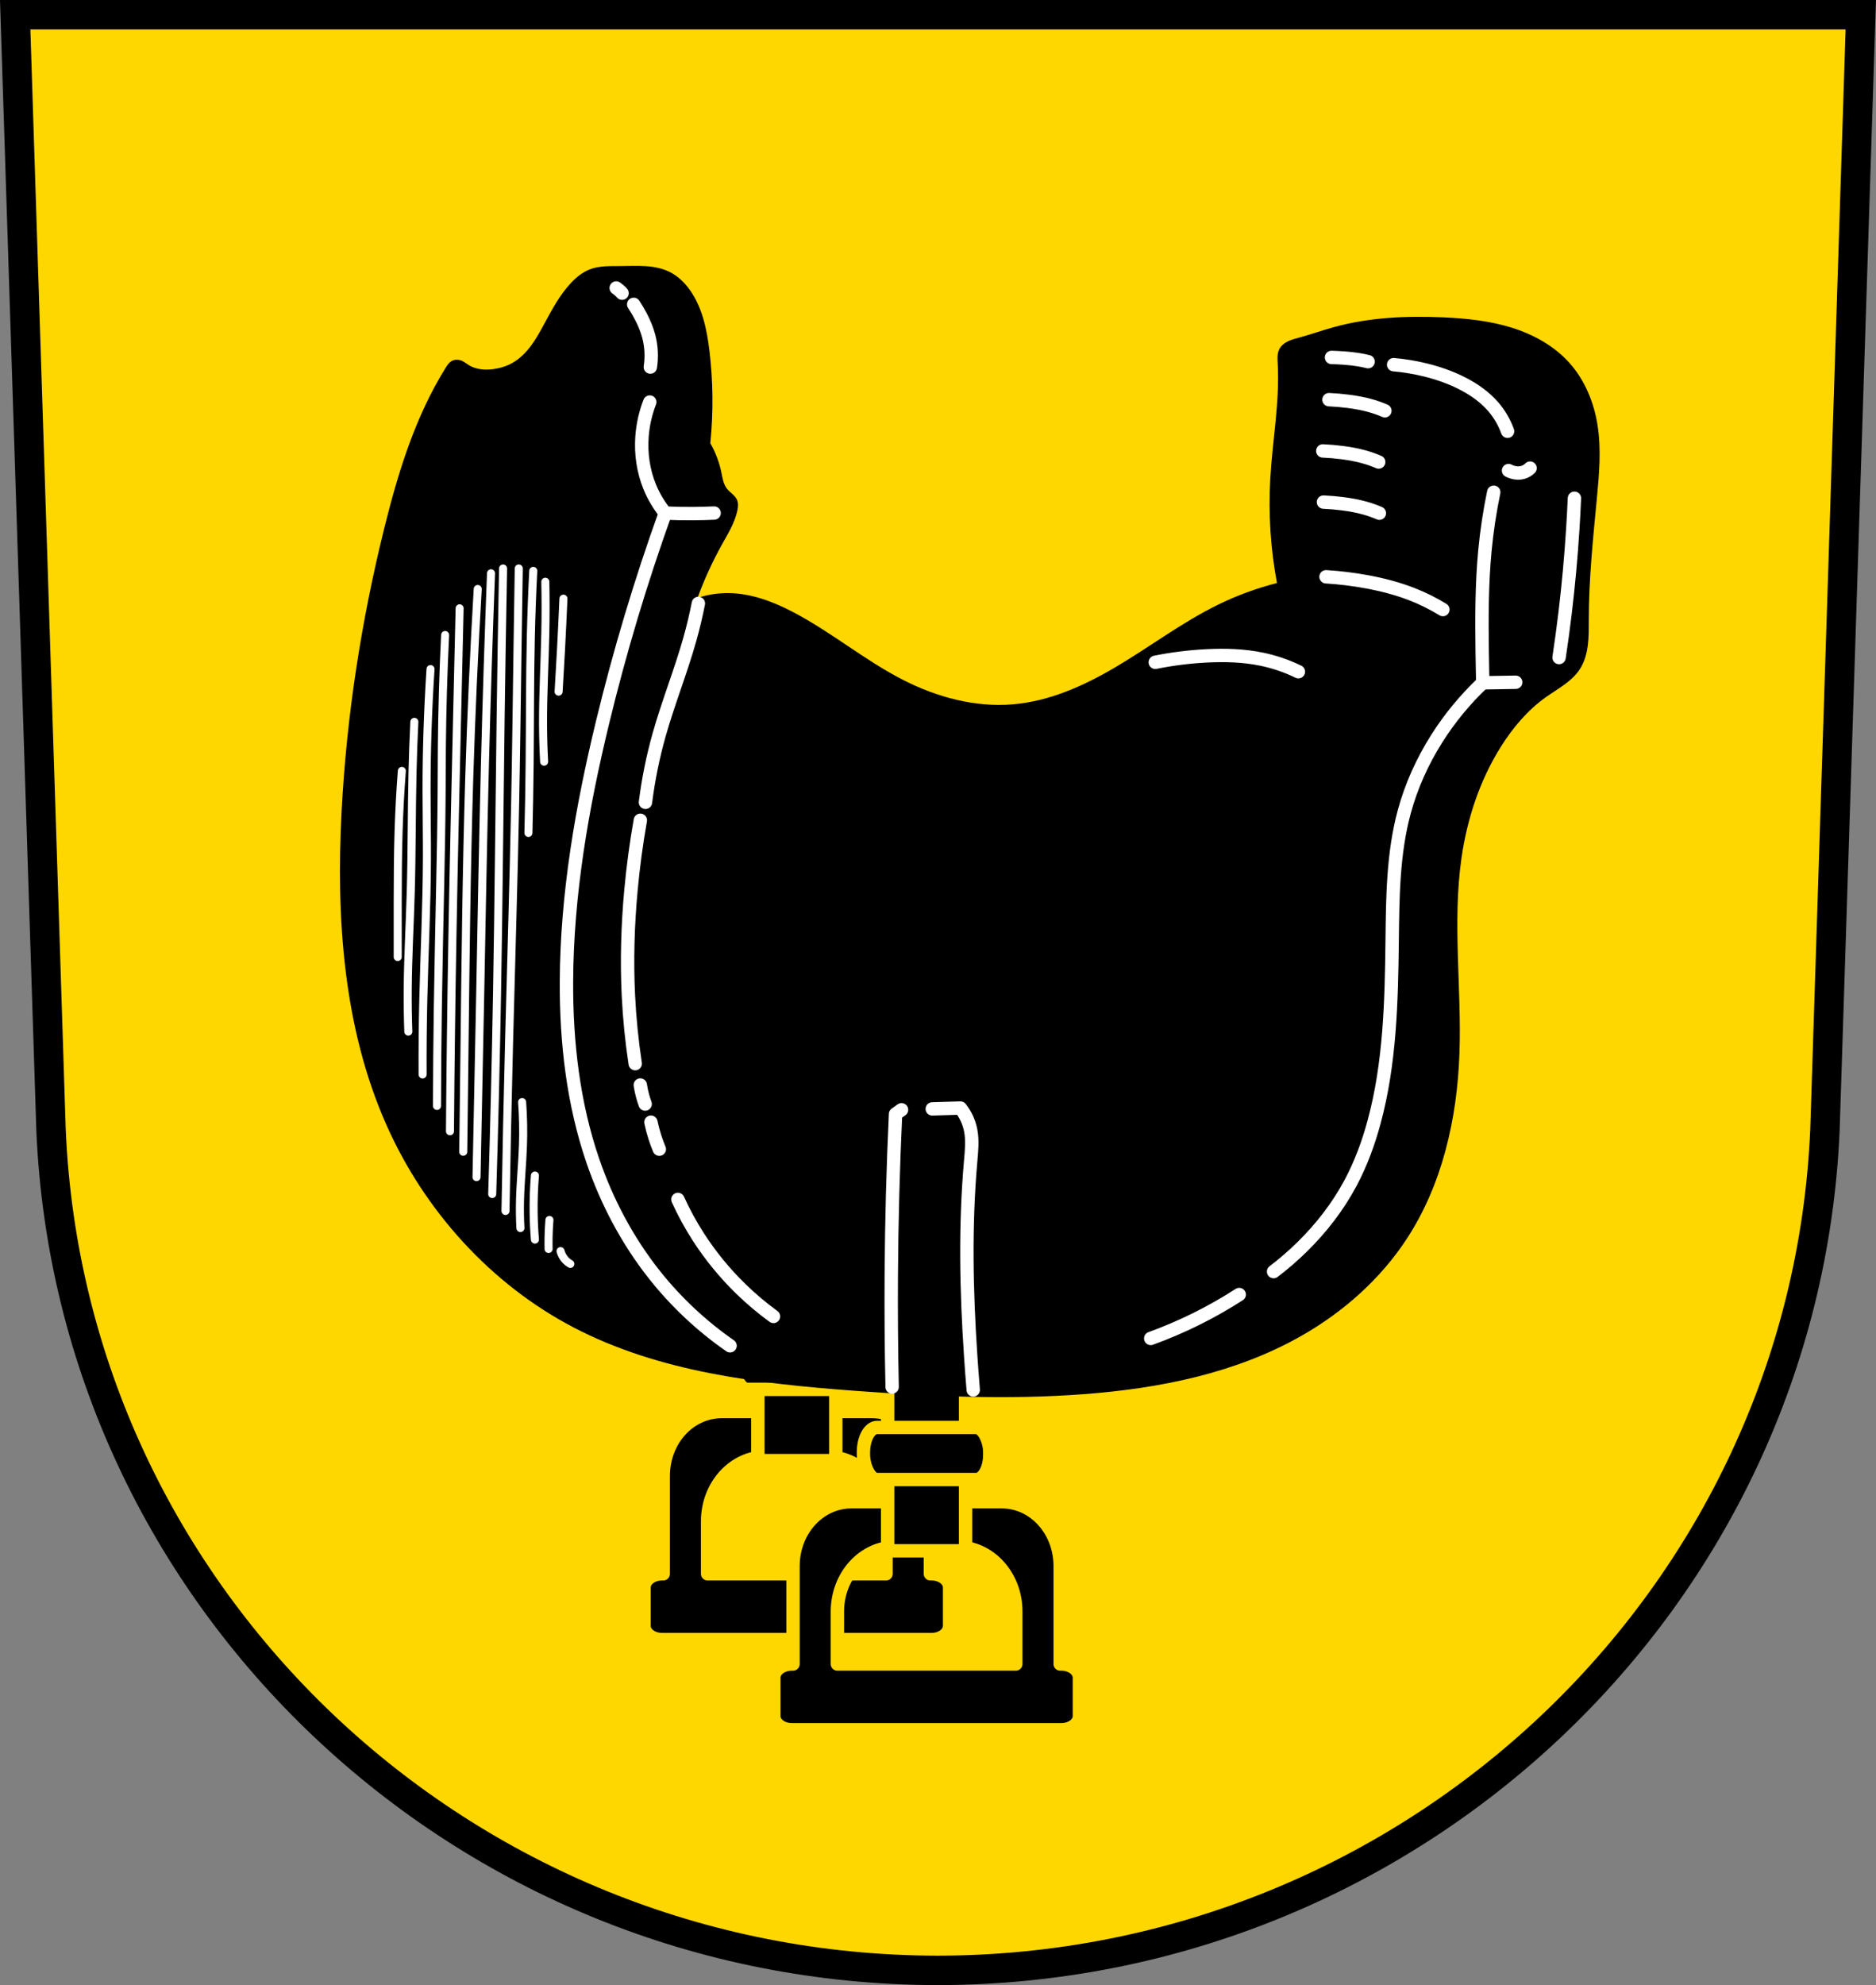 <?xml version="1.0" encoding="UTF-8" standalone="no"?>
<!-- Created with Inkscape (http://www.inkscape.org/) -->

<svg
   xmlns:dc="http://purl.org/dc/elements/1.1/"
   xmlns:cc="http://creativecommons.org/ns#"
   xmlns:rdf="http://www.w3.org/1999/02/22-rdf-syntax-ns#"
   xmlns:svg="http://www.w3.org/2000/svg"
   xmlns="http://www.w3.org/2000/svg"
   xmlns:sodipodi="http://sodipodi.sourceforge.net/DTD/sodipodi-0.dtd"
   xmlns:inkscape="http://www.inkscape.org/namespaces/inkscape"
   width="197.932mm"
   height="209.344mm"
   viewBox="0 0 701.334 741.769"
   id="svg6523"
   version="1.1"
   inkscape:version="0.91 r13725"
   sodipodi:docname="DEU Satteldorf COA.svg">
  <rect x="0" y="0" width="701.334" height="741.769" fill="#808080" stroke="none"/>
  <defs
     id="defs6525">
    <inkscape:path-effect
       effect="spiro"
       id="path-effect8261"
       is_visible="true" />
    <inkscape:path-effect
       effect="spiro"
       id="path-effect8257"
       is_visible="true" />
    <inkscape:path-effect
       effect="spiro"
       id="path-effect8253"
       is_visible="true" />
    <inkscape:path-effect
       effect="spiro"
       id="path-effect8178"
       is_visible="true" />
    <inkscape:path-effect
       effect="spiro"
       id="path-effect8174"
       is_visible="true" />
    <inkscape:path-effect
       effect="spiro"
       id="path-effect8170"
       is_visible="true" />
    <inkscape:path-effect
       effect="spiro"
       id="path-effect8166"
       is_visible="true" />
    <inkscape:path-effect
       effect="spiro"
       id="path-effect8063"
       is_visible="true" />
    <inkscape:path-effect
       effect="spiro"
       id="path-effect8051"
       is_visible="true" />
    <inkscape:path-effect
       effect="spiro"
       id="path-effect8047"
       is_visible="true" />
    <inkscape:path-effect
       effect="spiro"
       id="path-effect8043"
       is_visible="true" />
    <inkscape:path-effect
       effect="spiro"
       id="path-effect8039"
       is_visible="true" />
    <inkscape:path-effect
       effect="spiro"
       id="path-effect7982"
       is_visible="true" />
    <inkscape:path-effect
       effect="spiro"
       id="path-effect7978"
       is_visible="true" />
    <inkscape:path-effect
       effect="spiro"
       id="path-effect7974"
       is_visible="true" />
    <inkscape:path-effect
       effect="spiro"
       id="path-effect7970"
       is_visible="true" />
    <inkscape:path-effect
       effect="spiro"
       id="path-effect7567"
       is_visible="true" />
    <inkscape:path-effect
       effect="spiro"
       id="path-effect7563"
       is_visible="true" />
    <inkscape:path-effect
       effect="spiro"
       id="path-effect7559"
       is_visible="true" />
    <inkscape:path-effect
       effect="spiro"
       id="path-effect7555"
       is_visible="true" />
    <inkscape:path-effect
       effect="spiro"
       id="path-effect7551"
       is_visible="true" />
    <inkscape:path-effect
       effect="spiro"
       id="path-effect7547"
       is_visible="true" />
    <inkscape:path-effect
       effect="spiro"
       id="path-effect7543"
       is_visible="true" />
    <inkscape:path-effect
       effect="spiro"
       id="path-effect7539"
       is_visible="true" />
    <inkscape:path-effect
       effect="spiro"
       id="path-effect7535"
       is_visible="true" />
    <inkscape:path-effect
       effect="spiro"
       id="path-effect7531"
       is_visible="true" />
    <inkscape:path-effect
       effect="spiro"
       id="path-effect7527"
       is_visible="true" />
    <inkscape:path-effect
       effect="spiro"
       id="path-effect7523"
       is_visible="true" />
    <inkscape:path-effect
       effect="spiro"
       id="path-effect7519"
       is_visible="true" />
    <inkscape:path-effect
       effect="spiro"
       id="path-effect7515"
       is_visible="true" />
    <inkscape:path-effect
       effect="spiro"
       id="path-effect7511"
       is_visible="true" />
    <inkscape:path-effect
       effect="spiro"
       id="path-effect7499"
       is_visible="true" />
    <inkscape:path-effect
       effect="spiro"
       id="path-effect7487"
       is_visible="true" />
    <inkscape:path-effect
       effect="spiro"
       id="path-effect7449"
       is_visible="true" />
    <inkscape:path-effect
       effect="spiro"
       id="path-effect7399"
       is_visible="true" />
    <inkscape:path-effect
       effect="spiro"
       id="path-effect7399-4"
       is_visible="true" />
    <inkscape:path-effect
       effect="spiro"
       id="path-effect7449-4"
       is_visible="true" />
    <inkscape:path-effect
       effect="spiro"
       id="path-effect7449-9"
       is_visible="true" />
    <inkscape:path-effect
       effect="spiro"
       id="path-effect7449-1"
       is_visible="true" />
    <inkscape:path-effect
       effect="spiro"
       id="path-effect7449-2"
       is_visible="true" />
    <inkscape:path-effect
       effect="spiro"
       id="path-effect7449-19"
       is_visible="true" />
    <inkscape:path-effect
       effect="spiro"
       id="path-effect7449-7"
       is_visible="true" />
    <inkscape:path-effect
       effect="spiro"
       id="path-effect7449-4-2"
       is_visible="true" />
    <inkscape:path-effect
       effect="spiro"
       id="path-effect7449-9-4"
       is_visible="true" />
    <inkscape:path-effect
       effect="spiro"
       id="path-effect7449-1-3"
       is_visible="true" />
    <inkscape:path-effect
       effect="spiro"
       id="path-effect7487-8"
       is_visible="true" />
    <inkscape:path-effect
       effect="spiro"
       id="path-effect7449-2-3"
       is_visible="true" />
    <inkscape:path-effect
       effect="spiro"
       id="path-effect7499-4"
       is_visible="true" />
    <inkscape:path-effect
       effect="spiro"
       id="path-effect7449-19-3"
       is_visible="true" />
    <inkscape:path-effect
       effect="spiro"
       id="path-effect7511-4"
       is_visible="true" />
    <inkscape:path-effect
       effect="spiro"
       id="path-effect7515-8"
       is_visible="true" />
    <inkscape:path-effect
       effect="spiro"
       id="path-effect7519-5"
       is_visible="true" />
    <inkscape:path-effect
       effect="spiro"
       id="path-effect7523-5"
       is_visible="true" />
    <inkscape:path-effect
       effect="spiro"
       id="path-effect7527-9"
       is_visible="true" />
    <inkscape:path-effect
       effect="spiro"
       id="path-effect7531-2"
       is_visible="true" />
    <inkscape:path-effect
       effect="spiro"
       id="path-effect7535-1"
       is_visible="true" />
    <inkscape:path-effect
       effect="spiro"
       id="path-effect7539-8"
       is_visible="true" />
    <inkscape:path-effect
       effect="spiro"
       id="path-effect7543-0"
       is_visible="true" />
    <inkscape:path-effect
       effect="spiro"
       id="path-effect7547-4"
       is_visible="true" />
    <inkscape:path-effect
       effect="spiro"
       id="path-effect7551-2"
       is_visible="true" />
    <inkscape:path-effect
       effect="spiro"
       id="path-effect7555-3"
       is_visible="true" />
    <inkscape:path-effect
       effect="spiro"
       id="path-effect7559-4"
       is_visible="true" />
    <inkscape:path-effect
       effect="spiro"
       id="path-effect7563-9"
       is_visible="true" />
    <inkscape:path-effect
       effect="spiro"
       id="path-effect7567-4"
       is_visible="true" />
    <inkscape:path-effect
       effect="spiro"
       id="path-effect7399-4-5"
       is_visible="true" />
    <inkscape:path-effect
       effect="spiro"
       id="path-effect7531-2-7"
       is_visible="true" />
    <inkscape:path-effect
       effect="spiro"
       id="path-effect7982-2"
       is_visible="true" />
    <inkscape:path-effect
       effect="spiro"
       id="path-effect7978-3"
       is_visible="true" />
    <inkscape:path-effect
       effect="spiro"
       id="path-effect7974-6"
       is_visible="true" />
    <inkscape:path-effect
       effect="spiro"
       id="path-effect7970-8"
       is_visible="true" />
    <inkscape:path-effect
       effect="spiro"
       id="path-effect8039-0"
       is_visible="true" />
    <inkscape:path-effect
       effect="spiro"
       id="path-effect8043-0"
       is_visible="true" />
    <inkscape:path-effect
       effect="spiro"
       id="path-effect8047-5"
       is_visible="true" />
    <inkscape:path-effect
       effect="spiro"
       id="path-effect8051-7"
       is_visible="true" />
    <inkscape:path-effect
       effect="spiro"
       id="path-effect8063-6"
       is_visible="true" />
    <inkscape:path-effect
       effect="spiro"
       id="path-effect8166-5"
       is_visible="true" />
    <inkscape:path-effect
       effect="spiro"
       id="path-effect8170-5"
       is_visible="true" />
    <inkscape:path-effect
       effect="spiro"
       id="path-effect8174-4"
       is_visible="true" />
    <inkscape:path-effect
       effect="spiro"
       id="path-effect8178-4"
       is_visible="true" />
  </defs>
  <sodipodi:namedview
     id="base"
     pagecolor="#ffffff"
     bordercolor="#666666"
     borderopacity="1.0"
     inkscape:pageopacity="0.0"
     inkscape:pageshadow="2"
     inkscape:zoom="0.72664172"
     inkscape:cx="350.66705"
     inkscape:cy="370.88431"
     inkscape:document-units="px"
     inkscape:current-layer="layer1"
     showgrid="false"
     inkscape:window-width="1366"
     inkscape:window-height="745"
     inkscape:window-x="-8"
     inkscape:window-y="-8"
     inkscape:window-maximized="1"
     fit-margin-top="0"
     fit-margin-left="0"
     fit-margin-right="0"
     fit-margin-bottom="0"
     inkscape:snap-midpoints="true"
     inkscape:snap-smooth-nodes="true"
     inkscape:object-nodes="true"
     inkscape:object-paths="true"
     inkscape:snap-nodes="false" />
  <g
     inkscape:label="Ebene 1"
     inkscape:groupmode="layer"
     id="layer1"
     transform="translate(-13.161,-96.335)">
    <path
       style="fill:#ffd700;fill-rule:evenodd;stroke:#000000;stroke-width:11;stroke-opacity:1;fill-opacity:1"
       inkscape:connector-curvature="0"
       d="m 18.84,101.835 13.398,416.624 c 7.415,175.25 153.92,314.046 331.589,314.144 177.51,-0.215 324.069,-139.061 331.589,-314.144 l 13.398,-416.624 -344.979,0 z"
       id="path10563-0" />
    <g
       transform="translate(-48.521,-33.702)"
       id="g8413-1">
      <path
         inkscape:connector-curvature="0"
         id="rect8291-8-4"
         d="m 331.444,657.491 c -12.086,0 -21.814,10.726 -21.814,24.049 l 0,36.58 -0.479,0 c -3.713,0 -6.701,2.277 -6.701,5.105 l 0,14.359 c 0,2.829 2.989,5.105 6.701,5.105 l 100.836,0 c 3.713,0 6.701,-2.277 6.701,-5.105 l 0,-14.359 c 0,-2.829 -2.989,-5.105 -6.701,-5.105 l -0.479,0 0,-36.58 c 0,-13.323 -9.729,-24.049 -21.814,-24.049 l -56.25,0 z m 16.594,16.988 23.062,0 c 12.086,0 21.814,10.726 21.814,24.049 l 0,19.592 -66.693,0 0,-19.592 c 0,-13.323 9.731,-24.049 21.816,-24.049 z"
         style="opacity:1;fill:#000000;fill-opacity:1;fill-rule:nonzero;stroke:#ffd700;stroke-width:5;stroke-linecap:round;stroke-linejoin:round;stroke-miterlimit:4;stroke-dasharray:none;stroke-dashoffset:0;stroke-opacity:1" />
      <rect
         y="612.178"
         x="345.004"
         height="63.644"
         width="29.131"
         id="rect8354-1-8"
         style="opacity:1;fill:#000000;fill-opacity:1;fill-rule:nonzero;stroke:#ffd700;stroke-width:5;stroke-linecap:round;stroke-linejoin:round;stroke-miterlimit:4;stroke-dasharray:none;stroke-dashoffset:0;stroke-opacity:1" />
      <rect
         rx="5.106"
         ry="9.254"
         y="629.728"
         x="335.956"
         height="19.465"
         width="47.227"
         id="rect8356-5-2"
         style="opacity:1;fill:#000000;fill-opacity:1;fill-rule:nonzero;stroke:#ffd700;stroke-width:5;stroke-linecap:round;stroke-linejoin:round;stroke-miterlimit:4;stroke-dasharray:none;stroke-dashoffset:0;stroke-opacity:1" />
    </g>
    <g
       id="g8413">
      <path
         inkscape:connector-curvature="0"
         id="rect8291-8"
         d="m 331.444,657.491 c -12.086,0 -21.814,10.726 -21.814,24.049 l 0,36.58 -0.479,0 c -3.713,0 -6.701,2.277 -6.701,5.105 l 0,14.359 c 0,2.829 2.989,5.105 6.701,5.105 l 100.836,0 c 3.713,0 6.701,-2.277 6.701,-5.105 l 0,-14.359 c 0,-2.829 -2.989,-5.105 -6.701,-5.105 l -0.479,0 0,-36.58 c 0,-13.323 -9.729,-24.049 -21.814,-24.049 l -56.25,0 z m 16.594,16.988 23.062,0 c 12.086,0 21.814,10.726 21.814,24.049 l 0,19.592 -66.693,0 0,-19.592 c 0,-13.323 9.731,-24.049 21.816,-24.049 z"
         style="opacity:1;fill:#000000;fill-opacity:1;fill-rule:nonzero;stroke:#ffd700;stroke-width:5;stroke-linecap:round;stroke-linejoin:round;stroke-miterlimit:4;stroke-dasharray:none;stroke-dashoffset:0;stroke-opacity:1" />
      <rect
         y="612.178"
         x="345.004"
         height="63.644"
         width="29.131"
         id="rect8354-1"
         style="opacity:1;fill:#000000;fill-opacity:1;fill-rule:nonzero;stroke:#ffd700;stroke-width:5;stroke-linecap:round;stroke-linejoin:round;stroke-miterlimit:4;stroke-dasharray:none;stroke-dashoffset:0;stroke-opacity:1" />
      <rect
         rx="5.106"
         ry="9.254"
         y="629.728"
         x="335.956"
         height="19.465"
         width="47.227"
         id="rect8356-5"
         style="opacity:1;fill:#000000;fill-opacity:1;fill-rule:nonzero;stroke:#ffd700;stroke-width:5;stroke-linecap:round;stroke-linejoin:round;stroke-miterlimit:4;stroke-dasharray:none;stroke-dashoffset:0;stroke-opacity:1" />
    </g>
    <path
       style="fill:#000000;fill-rule:evenodd;stroke:none;stroke-width:1px;stroke-linecap:butt;stroke-linejoin:miter;stroke-opacity:1"
       d="m 278.715,261.96 c 1.156,-11.453 1.049,-23.034 -0.319,-34.463 -0.96,-8.018 -2.654,-16.239 -7.339,-22.816 -1.896,-2.661 -4.288,-5.021 -7.18,-6.542 -2.832,-1.489 -6.042,-2.126 -9.233,-2.353 -3.191,-0.227 -6.395,-0.062 -9.594,-0.041 -3.872,0.026 -7.869,-0.139 -11.473,1.276 -2.649,1.041 -4.916,2.882 -6.875,4.946 -4.298,4.53 -7.24,10.144 -10.211,15.636 -1.495,2.764 -3.018,5.526 -4.906,8.039 -1.887,2.512 -4.162,4.781 -6.901,6.321 -2.163,1.216 -4.578,1.954 -7.036,2.293 -3.153,0.435 -6.529,0.175 -9.238,-1.496 -0.855,-0.527 -1.634,-1.189 -2.553,-1.596 -0.633,-0.28 -1.326,-0.433 -2.018,-0.415 -0.692,0.018 -1.383,0.209 -1.971,0.575 -0.904,0.563 -1.51,1.49 -2.074,2.393 -11.389,18.242 -17.804,39.118 -22.976,59.992 -8.601,34.717 -14.101,70.224 -15.955,105.943 -2.062,39.709 0.622,80.637 16.742,116.986 14.21,32.042 38.97,59.557 70.055,75.754 31.947,16.646 68.743,20.93 104.666,23.614 28.67,2.142 57.49,3.442 86.158,1.276 28.119,-2.125 56.523,-7.788 81.053,-21.699 15.733,-8.922 29.675,-21.237 39.569,-36.378 13.237,-20.257 18.774,-44.773 19.656,-68.955 0.89,-24.399 -2.688,-48.992 0.753,-73.163 2.094,-14.707 6.838,-29.132 14.738,-41.712 4.45,-7.086 9.944,-13.616 16.755,-18.477 2.249,-1.605 4.629,-3.021 6.863,-4.646 2.234,-1.625 4.343,-3.488 5.859,-5.798 1.754,-2.672 2.639,-5.836 3.039,-9.007 0.4,-3.171 0.339,-6.38 0.346,-9.576 0.032,-15.072 1.579,-30.093 3.011,-45.097 0.874,-9.161 1.703,-18.438 0.278,-27.53 -1.342,-8.561 -4.775,-16.913 -10.567,-23.359 -5.72,-6.364 -13.505,-10.629 -21.68,-13.158 -8.175,-2.528 -16.768,-3.412 -25.316,-3.805 -13.721,-0.631 -27.629,-0.009 -40.878,3.615 -4.402,1.204 -8.71,2.734 -13.112,3.941 -1.439,0.395 -2.9,0.759 -4.24,1.416 -1.34,0.657 -2.572,1.644 -3.226,2.985 -0.393,0.805 -0.563,1.704 -0.615,2.598 -0.052,0.894 0.01,1.791 0.058,2.685 0.777,14.39 -1.964,28.715 -2.781,43.103 -0.739,13.015 0.103,26.119 2.503,38.931 -7.574,1.925 -14.948,4.632 -21.968,8.064 -13.46,6.581 -25.474,15.74 -38.375,23.359 -11.816,6.978 -24.701,12.749 -38.375,13.904 -14.189,1.199 -28.48,-2.689 -41.156,-9.177 -14.434,-7.387 -26.995,-18.041 -41.397,-25.491 -7.304,-3.778 -15.236,-6.746 -23.458,-6.896 -4.029,-0.074 -8.069,0.537 -11.896,1.798 2.532,-6.899 5.603,-13.6 9.177,-20.022 2.232,-4.011 4.695,-7.999 5.691,-12.48 0.155,-0.697 0.273,-1.405 0.277,-2.119 0.004,-0.714 -0.111,-1.436 -0.406,-2.086 -0.382,-0.842 -1.044,-1.523 -1.731,-2.143 -0.686,-0.62 -1.414,-1.205 -1.986,-1.932 -0.683,-0.869 -1.115,-1.911 -1.417,-2.975 -0.302,-1.063 -0.48,-2.157 -0.707,-3.239 -0.793,-3.786 -2.184,-7.446 -4.106,-10.803 l -10e-6,0 z"
       id="path7397-0"
       inkscape:path-effect="#path-effect7399-4"
       inkscape:original-d="m 278.71541,261.96037 c -2.12734,-11.28958 1.51392,-23.12222 -0.31911,-34.4633 -1.27472,-7.88678 -3.01779,-16.09661 -7.3394,-22.81597 -1.75138,-2.7231 -4.24054,-5.18407 -7.17986,-6.54165 -5.74323,-2.65262 -12.50114,-2.3438 -18.82717,-2.39328 -3.84786,-0.0301 -7.8817,-0.10506 -11.47314,1.27642 -2.63499,1.01357 -4.92458,2.9053 -6.87537,4.94612 -4.30139,4.4999 -6.52715,10.61837 -10.21135,15.63612 -3.66749,4.99499 -6.68845,10.86654 -11.80686,14.35971 -2.03748,1.39052 -4.57657,2.10279 -7.03596,2.29327 -3.11023,0.24088 -6.3183,-0.39791 -9.23838,-1.49551 -0.93931,-0.35307 -1.58291,-1.33821 -2.55283,-1.59552 -1.28618,-0.3412 -2.78966,-0.41726 -3.98881,0.15955 -0.95134,0.4576 -1.53149,1.48778 -2.07418,2.39328 -11.00802,18.3675 -17.51992,39.28471 -22.97553,59.99166 -9.09858,34.534 -15.82426,70.23048 -15.95523,105.94272 -0.14446,39.3922 -0.18797,81.41655 16.74175,116.98551 14.78136,31.05529 40.26176,58.56935 70.0547,75.75365 30.98147,17.86983 69.15084,19.3906 104.66629,23.61374 28.52163,3.39151 57.65402,4.81135 86.15823,1.27642 27.75635,-3.44218 56.54101,-8.22889 81.05257,-21.69911 15.70186,-8.62889 30.16543,-21.12735 39.56897,-36.37792 12.54418,-20.34406 16.22609,-45.30178 19.65558,-68.95503 3.49959,-24.13673 -3.49271,-49.14671 0.75279,-73.16347 2.56698,-14.52136 7.18067,-29.04971 14.73834,-41.71228 4.26102,-7.13915 10.73306,-12.74419 16.75479,-18.47677 3.97379,-3.78298 9.93978,-5.7149 12.72188,-10.44374 3.19281,-5.42695 2.6096,-12.33517 3.3847,-18.58377 1.85462,-14.95121 2.43301,-30.04227 3.01119,-45.09697 0.35219,-9.17041 2.16751,-18.54954 0.27809,-27.5301 -1.75947,-8.36288 -4.29191,-17.55755 -10.56711,-23.35887 -12.2292,-11.30571 -30.47991,-14.81897 -46.99583,-16.963 -13.56536,-1.761 -27.44523,1.03046 -40.87803,3.61507 -4.48153,0.86229 -8.93052,2.11198 -13.11177,3.94086 -2.64692,1.15776 -5.90363,1.97163 -7.46629,4.40159 -0.95787,1.48951 -0.40643,3.51898 -0.55616,5.28356 -1.21731,14.34588 -2.77917,28.70525 -2.78082,43.10268 -10e-4,13.00394 2.50274,38.93146 2.50274,38.93146 0,0 -14.94206,4.67627 -21.96847,8.06437 -13.48888,6.50428 -24.87275,16.88301 -38.37529,23.35888 -12.26757,5.88357 -24.79774,13.03242 -38.37529,13.90409 -14.02672,0.90051 -28.13287,-3.88947 -41.15612,-9.1767 -15.01499,-6.09585 -26.59317,-18.89855 -41.39706,-25.4905 -7.44535,-3.3153 -15.32639,-6.34259 -23.45769,-6.89615 -4.00104,-0.27238 -11.89583,1.79765 -11.89583,1.79765 0,0 6.12425,-13.34498 9.1767,-20.0219 1.90095,-4.15814 4.78891,-7.99771 5.69079,-12.47994 0.27662,-1.37476 0.3975,-2.9053 -0.12915,-4.20497 -0.69049,-1.70398 -2.78001,-2.49349 -3.71628,-4.0758 -1.11457,-1.88363 -1.3806,-4.15445 -2.12344,-6.21322 -1.30748,-3.62368 -3.39292,-7.01722 -4.10628,-10.80294 z"
       inkscape:connector-curvature="0"
       sodipodi:nodetypes="aaaaaaaaaaaaaaaaaaaaaaaaaaaaaaaaaaaaacaaaaaacaaaaaa" />
    <path
       style="fill:none;fill-rule:evenodd;stroke:#ffffff;stroke-width:5;stroke-linecap:round;stroke-linejoin:miter;stroke-miterlimit:4;stroke-dasharray:none;stroke-opacity:1"
       d="m 507.673,264.832 c 2.454,0.108 4.904,0.321 7.339,0.638 2.743,0.358 5.473,0.849 8.137,1.596 1.848,0.518 3.661,1.158 5.425,1.915"
       id="path7447-9"
       inkscape:path-effect="#path-effect7449-7"
       inkscape:original-d="m 507.67294,264.83231 c 0,0 4.9078,0.2951 7.33941,0.63821 2.73693,0.38619 5.47068,0.8677 8.13718,1.59552 1.84991,0.50493 5.42477,1.91463 5.42477,1.91463"
       inkscape:connector-curvature="0"
       sodipodi:nodetypes="caac" />
    <path
       style="fill:none;fill-rule:evenodd;stroke:#ffffff;stroke-width:5;stroke-linecap:round;stroke-linejoin:miter;stroke-miterlimit:4;stroke-dasharray:none;stroke-opacity:1"
       d="m 509.988,245.68 c 2.454,0.108 4.904,0.321 7.339,0.638 2.743,0.358 5.473,0.849 8.137,1.596 1.848,0.518 3.661,1.158 5.425,1.915"
       id="path7447-8-3"
       inkscape:path-effect="#path-effect7449-4-2"
       inkscape:original-d="m 509.98786,245.67981 c 0,0 4.9078,0.2951 7.33941,0.63821 2.73693,0.38619 5.47068,0.86771 8.13718,1.59553 1.84991,0.50493 5.42477,1.91463 5.42477,1.91463"
       inkscape:connector-curvature="0"
       sodipodi:nodetypes="caac" />
    <path
       style="fill:none;fill-rule:evenodd;stroke:#ffffff;stroke-width:5;stroke-linecap:round;stroke-linejoin:miter;stroke-miterlimit:4;stroke-dasharray:none;stroke-opacity:1"
       d="m 507.93,283.954 c 2.454,0.108 4.904,0.321 7.339,0.638 2.743,0.358 5.473,0.849 8.137,1.596 1.848,0.518 3.661,1.158 5.425,1.915"
       id="path7447-0-1"
       inkscape:path-effect="#path-effect7449-9-4"
       inkscape:original-d="m 507.93038,283.95415 c 0,0 4.9078,0.2951 7.33941,0.63821 2.73693,0.38619 5.47068,0.8677 8.13718,1.59552 1.84991,0.50493 5.42477,1.91463 5.42477,1.91463"
       inkscape:connector-curvature="0"
       sodipodi:nodetypes="caac" />
    <path
       style="fill:none;fill-rule:evenodd;stroke:#ffffff;stroke-width:5;stroke-linecap:round;stroke-linejoin:miter;stroke-miterlimit:4;stroke-dasharray:none;stroke-opacity:1"
       d="m 510.94,229.896 c 1.602,0.041 3.204,0.122 4.802,0.243 1.782,0.135 3.561,0.319 5.324,0.607 1.192,0.195 2.377,0.439 3.55,0.729"
       id="path7447-5-0"
       inkscape:path-effect="#path-effect7449-1-3"
       inkscape:original-d="m 510.94016,229.89607 c 0,0 3.2113,0.11235 4.80236,0.24298 1.79084,0.14703 3.5796,0.33035 5.32436,0.60745 1.21044,0.19224 3.54956,0.72894 3.54956,0.72894"
       inkscape:connector-curvature="0"
       sodipodi:nodetypes="caac" />
    <path
       style="fill:none;fill-rule:evenodd;stroke:#ffffff;stroke-width:5;stroke-linecap:round;stroke-linejoin:miter;stroke-miterlimit:4;stroke-dasharray:none;stroke-opacity:1"
       d="m 534.159,232.603 c 3.923,0.346 7.82,0.987 11.647,1.915 5.083,1.232 10.056,2.979 14.679,5.425 4.047,2.142 7.843,4.843 10.85,8.297 2.361,2.712 4.212,5.868 5.425,9.254"
       id="path7485-5"
       inkscape:path-effect="#path-effect7487-8"
       inkscape:original-d="m 534.15862,232.60275 c 0,0 7.84346,0.90897 11.64732,1.91462 5.04311,1.33327 10.10959,2.90826 14.67881,5.42478 3.98793,2.19637 7.83359,4.88621 10.84956,8.29672 2.36866,2.67852 5.42477,9.25403 5.42477,9.25403"
       inkscape:connector-curvature="0"
       sodipodi:nodetypes="caaac" />
    <path
       style="fill:none;fill-rule:evenodd;stroke:#ffffff;stroke-width:5;stroke-linecap:round;stroke-linejoin:miter;stroke-miterlimit:4;stroke-dasharray:none;stroke-opacity:1"
       d="m 508.886,311.86 c 5.146,0.316 10.273,0.946 15.342,1.885 5.794,1.073 11.526,2.554 17.009,4.712 3.935,1.548 7.735,3.443 11.34,5.654"
       id="path7447-4-1"
       inkscape:path-effect="#path-effect7449-2-3"
       inkscape:original-d="m 508.88566,311.85984 c 0,0 10.25901,0.87142 15.34191,1.88462 5.72112,1.1404 11.4356,2.56229 17.0095,4.71152 3.86696,1.49104 11.33965,5.65384 11.33965,5.65384"
       inkscape:connector-curvature="0"
       sodipodi:nodetypes="caac" />
    <path
       style="fill:none;fill-rule:evenodd;stroke:#ffffff;stroke-width:5;stroke-linecap:round;stroke-linejoin:miter;stroke-miterlimit:4;stroke-dasharray:none;stroke-opacity:1"
       d="m 577.118,272.172 c 0.724,0.383 1.507,0.653 2.313,0.798 1.017,0.182 2.077,0.162 3.071,-0.12 1.01,-0.286 1.942,-0.842 2.672,-1.596"
       id="path7497-9"
       inkscape:path-effect="#path-effect7499-4"
       inkscape:original-d="m 577.11808,272.17171 c 0,0 1.50652,0.67863 2.3135,0.79776 1.01359,0.14962 2.08918,0.17193 3.07139,-0.11966 0.99461,-0.29527 2.6725,-1.59552 2.6725,-1.59552"
       inkscape:connector-curvature="0"
       sodipodi:nodetypes="caac" />
    <path
       style="fill:none;fill-rule:evenodd;stroke:#ffffff;stroke-width:5;stroke-linecap:round;stroke-linejoin:miter;stroke-miterlimit:4;stroke-dasharray:none;stroke-opacity:1"
       d="m 445.053,343.815 c 6.31,-1.269 12.714,-2.073 19.142,-2.403 6.97,-0.359 14.009,-0.156 20.838,1.283 4.675,0.985 9.228,2.547 13.523,4.638"
       id="path7447-7-5"
       inkscape:path-effect="#path-effect7449-19-3"
       inkscape:original-d="m 445.05256,343.81531 c 0,0 12.85756,-2.19238 19.14248,-2.40322 7.07409,-0.23735 14.09841,-0.0487 20.83796,1.28307 4.67556,0.92405 13.5227,4.63848 13.5227,4.63848"
       inkscape:connector-curvature="0"
       sodipodi:nodetypes="caac"
       inkscape:transform-center-x="-32.331002"
       inkscape:transform-center-y="-2.0348316" />
    <path
       style="fill:none;fill-rule:evenodd;stroke:#ffffff;stroke-width:5;stroke-linecap:round;stroke-linejoin:miter;stroke-miterlimit:4;stroke-dasharray:none;stroke-opacity:1"
       d="m 596.007,342.036 c 0.838,-5.529 1.59,-11.072 2.258,-16.625 1.254,-10.437 2.207,-20.911 2.873,-31.402 0.243,-3.829 0.449,-7.66 0.616,-11.494"
       id="path7509-3"
       inkscape:path-effect="#path-effect7511-4"
       inkscape:original-d="m 596.00677,342.03573 c 0,0 1.62644,-11.0679 2.25766,-16.62454 1.1864,-10.44386 2.11319,-20.9184 2.87337,-31.4019 0.27747,-3.82662 0.61573,-11.49351 0.61573,-11.49351"
       inkscape:connector-curvature="0"
       sodipodi:nodetypes="caac" />
    <path
       style="fill:none;fill-rule:evenodd;stroke:#ffffff;stroke-width:5;stroke-linecap:round;stroke-linejoin:round;stroke-miterlimit:4;stroke-dasharray:none;stroke-opacity:1"
       d="m 571.583,280.258 c -1.493,7.184 -2.59,14.451 -3.284,21.756 -1.192,12.543 -1.195,25.166 -1.026,37.764 0.052,3.9 0.121,7.799 0.205,11.699 l 12.314,-0.205"
       id="path7513-5"
       inkscape:path-effect="#path-effect7515-8"
       inkscape:original-d="m 571.58306,280.25813 c 0,0 -2.63572,14.45025 -3.28386,21.75556 -1.11288,12.5435 -0.9656,25.17175 -1.0262,37.76438 -0.0188,3.90014 0.20524,11.69875 0.20524,11.69875 l 12.31448,-0.20524"
       inkscape:connector-curvature="0"
       sodipodi:nodetypes="caacc" />
    <path
       style="fill:none;fill-rule:evenodd;stroke:#ffffff;stroke-width:5;stroke-linecap:round;stroke-linejoin:miter;stroke-miterlimit:4;stroke-dasharray:none;stroke-opacity:1"
       d="m 567.478,351.477 c -6.593,6.22 -12.4,13.271 -17.24,20.935 -5.335,8.447 -9.499,17.653 -12.109,27.297 -4.213,15.565 -4.324,31.902 -4.515,48.026 -0.27,22.82 -0.792,45.911 -6.773,67.935 -2.139,7.876 -4.976,15.585 -8.825,22.782 -4.716,8.817 -10.926,16.803 -18.061,23.808 -3.359,3.298 -6.926,6.385 -10.673,9.236"
       id="path7517-9"
       inkscape:path-effect="#path-effect7519-5"
       inkscape:original-d="m 567.47824,351.47682 c 0,0 -12.49037,13.24311 -17.24026,20.9346 -5.23025,8.46932 -9.59224,17.66642 -12.10923,27.29708 -4.06582,15.55688 -2.96516,32.02193 -4.51531,48.02644 -2.19392,22.65121 -1.48566,45.80036 -6.77296,67.93483 -1.8921,7.92097 -4.85478,15.67148 -8.82537,22.78177 -4.85666,8.69702 -11.24788,16.54137 -18.06122,23.80798 -3.21793,3.43201 -10.67254,9.23585 -10.67254,9.23585"
       inkscape:connector-curvature="0"
       sodipodi:nodetypes="caaaaaac" />
    <path
       style="fill:none;fill-rule:evenodd;stroke:#ffffff;stroke-width:5;stroke-linecap:round;stroke-linejoin:miter;stroke-miterlimit:4;stroke-dasharray:none;stroke-opacity:1"
       d="m 476.442,580.067 c -5.193,3.347 -10.574,6.401 -16.109,9.143 -5.518,2.734 -11.19,5.158 -16.98,7.256"
       id="path7521-5"
       inkscape:path-effect="#path-effect7523-5"
       inkscape:original-d="m 476.44201,580.0671 c 0,0 -10.57675,6.4017 -16.10913,9.14302 -5.51521,2.73282 -16.97992,7.25638 -16.97992,7.25638"
       inkscape:connector-curvature="0"
       sodipodi:nodetypes="cac" />
    <path
       style="fill:none;fill-rule:evenodd;stroke:#ffffff;stroke-width:5;stroke-linecap:round;stroke-linejoin:round;stroke-miterlimit:4;stroke-dasharray:none;stroke-opacity:1"
       d="m 361.683,510.702 10.53,-0.319 c 1.913,2.408 3.238,5.279 3.829,8.297 0.739,3.771 0.338,7.66 0,11.488 -2.133,24.183 -1.619,48.533 0,72.756 0.285,4.263 0.604,8.525 0.957,12.783"
       id="path7525-3"
       inkscape:path-effect="#path-effect7527-9"
       inkscape:original-d="m 361.6826,510.70238 10.53045,-0.3191 c 0,0 3.17584,5.32171 3.82926,8.29672 0.82147,3.7401 0,7.65851 0,11.48776 0,24.25195 -0.9062,48.52083 0,72.75584 0.15966,4.26997 0.95731,12.78307 0.95731,12.78307"
       inkscape:connector-curvature="0"
       sodipodi:nodetypes="ccaaac" />
    <path
       style="fill:none;fill-rule:evenodd;stroke:#ffffff;stroke-width:5;stroke-linecap:round;stroke-linejoin:round;stroke-miterlimit:4;stroke-dasharray:none;stroke-opacity:1"
       d="m 350.195,511.021 -2.234,1.596 c -0.931,19.878 -1.463,39.774 -1.596,59.673 -0.094,14.105 0.012,28.211 0.319,42.313"
       id="path7529-5"
       inkscape:path-effect="#path-effect7531-2"
       inkscape:original-d="m 350.19485,511.02149 -2.23375,1.59552 c 0,0 -1.4046,39.77551 -1.59552,59.67256 -0.13533,14.10412 0.31911,42.3131 0.31911,42.3131"
       inkscape:connector-curvature="0"
       sodipodi:nodetypes="ccac" />
    <path
       style="fill:none;fill-rule:evenodd;stroke:#ffffff;stroke-width:5;stroke-linecap:round;stroke-linejoin:miter;stroke-miterlimit:4;stroke-dasharray:none;stroke-opacity:1"
       d="m 302.329,588.245 c -4.276,-3.112 -8.332,-6.527 -12.126,-10.211 -6.032,-5.857 -11.401,-12.398 -15.955,-19.465 -2.89,-4.485 -5.452,-9.182 -7.659,-14.041"
       id="path7533-7"
       inkscape:path-effect="#path-effect7535-1"
       inkscape:original-d="m 302.32916,588.24479 c 0,0 -8.41432,-6.45009 -12.12598,-10.21134 -5.89286,-5.97158 -11.26679,-12.50807 -15.95523,-19.46538 -2.97925,-4.42101 -7.65851,-14.0406 -7.65851,-14.0406"
       inkscape:connector-curvature="0"
       sodipodi:nodetypes="caac" />
    <path
       style="fill:none;fill-rule:evenodd;stroke:#ffffff;stroke-width:5;stroke-linecap:round;stroke-linejoin:round;stroke-miterlimit:4;stroke-dasharray:none;stroke-opacity:1"
       d="m 252.549,402.845 c -1.532,8.668 -2.704,17.401 -3.51,26.167 -1.2,13.043 -1.592,26.167 -0.957,39.25 0.415,8.546 1.267,17.07 2.553,25.528"
       id="path7537-5"
       inkscape:path-effect="#path-effect7539-8"
       inkscape:original-d="m 252.54885,402.84504 c 0,0 -2.81681,17.39361 -3.51015,26.16657 -1.03109,13.0465 -1.44983,26.17195 -0.95732,39.24986 0.32183,8.54584 2.55284,25.52837 2.55284,25.52837"
       inkscape:connector-curvature="0"
       sodipodi:nodetypes="caac" />
    <path
       style="fill:none;fill-rule:evenodd;stroke:#ffffff;stroke-width:5;stroke-linecap:round;stroke-linejoin:round;stroke-miterlimit:4;stroke-dasharray:none;stroke-opacity:1"
       d="m 274.248,321.816 c -0.884,4.5 -1.949,8.965 -3.191,13.379 -3.39,12.047 -8.093,23.694 -11.488,35.74 -2.328,8.26 -4.036,16.694 -5.106,25.209"
       id="path7541-9"
       inkscape:path-effect="#path-effect7543-0"
       inkscape:original-d="m 274.24796,321.81568 c 0,0 -1.9568,8.96362 -3.19105,13.37919 -3.36869,12.05157 -8.32627,23.63213 -11.48776,35.73971 -2.16611,8.29556 -5.10568,25.20926 -5.10568,25.20926"
       inkscape:connector-curvature="0"
       sodipodi:nodetypes="caac" />
    <path
       style="fill:none;fill-rule:evenodd;stroke:#ffffff;stroke-width:5;stroke-linecap:round;stroke-linejoin:miter;stroke-miterlimit:4;stroke-dasharray:none;stroke-opacity:1"
       d="m 252.533,501.765 c 0.202,1.337 0.478,2.664 0.827,3.971 0.283,1.062 0.615,2.111 0.993,3.143"
       id="path7545-8"
       inkscape:path-effect="#path-effect7547-4"
       inkscape:original-d="m 252.53336,501.76474 c 0,0 0.48534,2.66255 0.82719,3.97055 0.27784,1.06308 0.99263,3.14336 0.99263,3.14336"
       inkscape:connector-curvature="0"
       sodipodi:nodetypes="cac" />
    <path
       style="fill:none;fill-rule:evenodd;stroke:#ffffff;stroke-width:5;stroke-linecap:round;stroke-linejoin:miter;stroke-miterlimit:4;stroke-dasharray:none;stroke-opacity:1"
       d="m 256.504,515.662 c 0.397,1.899 0.894,3.778 1.489,5.625 0.487,1.512 1.039,3.003 1.654,4.467"
       id="path7549-2"
       inkscape:path-effect="#path-effect7551-2"
       inkscape:original-d="m 256.50391,515.66168 c 0,0 0.90331,3.77592 1.48896,5.62495 0.47944,1.51369 1.65439,4.46687 1.65439,4.46687"
       inkscape:connector-curvature="0"
       sodipodi:nodetypes="cac" />
    <path
       style="fill:none;fill-rule:evenodd;stroke:#ffffff;stroke-width:5;stroke-linecap:round;stroke-linejoin:miter;stroke-miterlimit:4;stroke-dasharray:none;stroke-opacity:1"
       d="m 286.093,599.203 c -10.653,-7.386 -20.211,-16.349 -28.265,-26.507 -10.084,-12.718 -17.782,-27.273 -23.045,-42.627 -7.326,-21.371 -9.934,-44.144 -9.852,-66.736 0.12,-32.817 5.809,-65.392 13.546,-97.284 6.402,-26.389 14.216,-52.436 23.397,-77.992"
       id="path7553-4"
       inkscape:path-effect="#path-effect7555-3"
       inkscape:original-d="m 286.09258,599.20293 c 0,0 -20.38102,-16.27569 -28.26514,-26.50689 -9.85933,-12.79442 -17.94743,-27.29991 -23.04517,-42.6269 -7.09671,-21.33713 -9.75925,-44.24969 -9.85157,-66.73587 -0.13441,-32.74068 6.5638,-65.29652 13.54592,-97.28433 5.7881,-26.51754 23.39749,-77.99165 23.39749,-77.99165"
       inkscape:connector-curvature="0"
       sodipodi:nodetypes="caaaac" />
    <path
       style="fill:none;fill-rule:evenodd;stroke:#ffffff;stroke-width:5;stroke-linecap:round;stroke-linejoin:round;stroke-miterlimit:4;stroke-dasharray:none;stroke-opacity:1"
       d="m 280.138,288.049 c -2.695,0.123 -5.392,0.192 -8.089,0.207 -3.393,0.019 -6.786,-0.048 -10.175,-0.199 -2.394,-2.946 -4.353,-6.245 -5.796,-9.756 -2.44,-5.941 -3.377,-12.469 -2.904,-18.874 0.325,-4.399 1.307,-8.748 2.904,-12.859"
       id="path7557-3"
       inkscape:path-effect="#path-effect7559-4"
       inkscape:original-d="m 280.13825,288.04935 c 0,0 -5.39181,0.19927 -8.08903,0.20741 -3.39234,0.0102 -10.17511,-0.19947 -10.17511,-0.19947 0,0 -4.51866,-6.19569 -5.79556,-9.75626 -2.1488,-5.99184 -3.12468,-12.51276 -2.90374,-18.87441 0.15253,-4.39177 2.90374,-12.85949 2.90374,-12.85949"
       inkscape:connector-curvature="0"
       sodipodi:nodetypes="cacaac" />
    <path
       style="fill:none;fill-rule:evenodd;stroke:#ffffff;stroke-width:5;stroke-linecap:round;stroke-linejoin:round;stroke-miterlimit:4;stroke-dasharray:none;stroke-opacity:1"
       d="m 256.286,233.5 c 0.6,-3.859 0.387,-7.842 -0.622,-11.615 -0.675,-2.523 -1.698,-4.943 -2.904,-7.259 -0.816,-1.568 -1.717,-3.092 -2.696,-4.563"
       id="path7561-9"
       inkscape:path-effect="#path-effect7563-9"
       inkscape:original-d="m 256.28597,233.50022 c 0,0 0.21259,-7.82874 -0.62223,-11.61502 -0.56115,-2.54507 -1.7535,-4.92076 -2.90376,-7.25939 -0.77975,-1.58533 -2.69634,-4.56304 -2.69634,-4.56304"
       inkscape:connector-curvature="0"
       sodipodi:nodetypes="caac" />
    <path
       style="fill:none;fill-rule:evenodd;stroke:#ffffff;stroke-width:5;stroke-linecap:round;stroke-linejoin:miter;stroke-miterlimit:4;stroke-dasharray:none;stroke-opacity:1"
       d="m 243.523,203.94 c 0.374,0.256 0.733,0.533 1.075,0.829 0.399,0.346 0.774,0.718 1.123,1.113"
       id="path7565-6"
       inkscape:path-effect="#path-effect7567-4"
       inkscape:original-d="m 243.52305,203.93953 c 0,0 0.73477,0.5317 1.07459,0.8291 0.39751,0.34786 1.12344,1.11336 1.12344,1.11336"
       inkscape:connector-curvature="0"
       sodipodi:nodetypes="cac" />
    <path
       style="fill:none;fill-rule:evenodd;stroke:#ffffff;stroke-width:3;stroke-linecap:round;stroke-linejoin:miter;stroke-miterlimit:4;stroke-dasharray:none;stroke-opacity:1"
       d="m 165.808,481.817 c -0.19,-5.262 -0.265,-10.529 -0.226,-15.795 0.091,-12.04 0.783,-24.067 1.128,-36.103 0.433,-15.114 0.318,-30.238 0.677,-45.354 0.147,-6.17 0.372,-12.338 0.677,-18.503"
       id="path7968-2"
       inkscape:path-effect="#path-effect7970-8"
       inkscape:original-d="m 165.80778,481.81652 c 0,0 -0.27029,-10.52957 -0.22565,-15.79487 0.10207,-12.03963 0.85032,-24.06571 1.12821,-36.10256 0.34896,-15.1156 0.28768,-30.23922 0.67692,-45.35384 0.15888,-6.1696 0.67693,-18.50256 0.67693,-18.50256"
       inkscape:connector-curvature="0"
       sodipodi:nodetypes="caaac" />
    <path
       style="fill:none;fill-rule:evenodd;stroke:#ffffff;stroke-width:3;stroke-linecap:round;stroke-linejoin:miter;stroke-miterlimit:4;stroke-dasharray:none;stroke-opacity:1"
       d="m 163.384,384.407 c -0.574,7.483 -0.978,14.979 -1.212,22.481 -0.279,8.96 -0.315,17.925 -0.331,26.889 -0.012,6.722 -0.012,13.445 0,20.167"
       id="path7972-9"
       inkscape:path-effect="#path-effect7974-6"
       inkscape:original-d="m 163.38429,384.40677 c 0,0 -0.96399,14.98053 -1.21221,22.48097 -0.29648,8.95878 -0.27549,17.9255 -0.3306,26.88901 -0.0413,6.72213 0,20.16676 0,20.16676"
       inkscape:connector-curvature="0"
       sodipodi:nodetypes="caac" />
    <path
       style="fill:none;fill-rule:evenodd;stroke:#ffffff;stroke-width:3;stroke-linecap:round;stroke-linejoin:miter;stroke-miterlimit:4;stroke-dasharray:none;stroke-opacity:1"
       d="m 174.111,346.341 c -0.996,15.194 -1.49,30.421 -1.481,45.648 0.005,8.439 0.165,16.877 0.135,25.315 -0.062,17.422 -0.933,34.83 -1.347,52.246 -0.224,9.424 -0.314,18.851 -0.269,28.278"
       id="path7976-9"
       inkscape:path-effect="#path-effect7978-3"
       inkscape:original-d="m 174.11088,346.34117 c 0,0 -1.27479,30.42558 -1.48121,45.64828 -0.11441,8.43776 0.22093,16.87716 0.13464,25.31526 -0.17812,17.42034 -1.03916,34.82786 -1.34655,52.2464 -0.16632,9.42486 -0.26932,28.27769 -0.26932,28.27769"
       inkscape:connector-curvature="0"
       sodipodi:nodetypes="caaac" />
    <path
       style="fill:none;fill-rule:evenodd;stroke:#ffffff;stroke-width:3;stroke-linecap:round;stroke-linejoin:miter;stroke-miterlimit:4;stroke-dasharray:none;stroke-opacity:1"
       d="m 179.568,333.619 c -0.684,13.877 -1.089,27.767 -1.216,41.66 -0.056,6.082 -0.058,12.164 -0.101,18.245 -0.077,10.813 -0.285,21.625 -0.507,32.436 -0.326,15.88 -0.682,31.759 -0.912,47.641 -0.174,11.994 -0.275,23.989 -0.304,35.984"
       id="path7980-8"
       inkscape:path-effect="#path-effect7982-2"
       inkscape:original-d="m 179.56834,333.61948 c 0,0 -0.97504,27.76967 -1.21637,41.66024 -0.10565,6.08096 -0.037,12.16382 -0.10136,18.24536 -0.11451,10.81278 -0.31883,21.62444 -0.50682,32.43619 -0.27612,15.88073 -0.69309,31.75905 -0.91226,47.64067 -0.16551,11.99392 -0.30409,35.9839 -0.30409,35.9839"
       inkscape:connector-curvature="0"
       sodipodi:nodetypes="caaaac" />
    <g
       transform="translate(836.114,1e-6)"
       id="g8065-0"
       style="stroke:#ffffff;stroke-opacity:1;stroke-width:3;stroke-miterlimit:4;stroke-dasharray:none;stroke-linecap:round">
      <path
         inkscape:connector-curvature="0"
         inkscape:original-d="m -654.73659,519.04729 0.90256,-71.75384 1.80513,-84.84102 0.90255,-38.81025"
         inkscape:path-effect="#path-effect8039-0"
         id="path8037-6"
         d="m -654.737,519.047 c 0.185,-23.919 0.486,-47.838 0.903,-71.754 0.493,-28.282 1.148,-56.562 1.805,-84.841 0.301,-12.937 0.601,-25.874 0.903,-38.81"
         style="fill:none;fill-rule:evenodd;stroke:#ffffff;stroke-width:3;stroke-linecap:round;stroke-linejoin:miter;stroke-miterlimit:4;stroke-dasharray:none;stroke-opacity:1" />
      <path
         inkscape:connector-curvature="0"
         inkscape:original-d="m -644.35712,316.42166 -3.15896,70.4 -1.80513,102.8923 -0.45128,37.00512"
         inkscape:path-effect="#path-effect8043-0"
         id="path8041-5"
         d="m -644.357,316.422 c -1.383,23.45 -2.436,46.92 -3.159,70.4 -1.055,34.287 -1.405,68.591 -1.805,102.892 -0.144,12.335 -0.294,24.67 -0.451,37.005"
         style="fill:none;fill-rule:evenodd;stroke:#ffffff;stroke-width:3;stroke-linecap:round;stroke-linejoin:miter;stroke-miterlimit:4;stroke-dasharray:none;stroke-opacity:1" />
      <path
         inkscape:connector-curvature="0"
         inkscape:original-d="m -644.8084,536.19601 1.35385,-67.24102 1.80512,-87.54871 2.25641,-70.85128"
         inkscape:path-effect="#path-effect8047-5"
         id="path8045-6"
         d="m -644.808,536.196 c 0.477,-22.413 0.929,-44.827 1.354,-67.241 0.554,-29.184 1.064,-58.369 1.805,-87.549 0.6,-23.622 1.352,-47.239 2.256,-70.851"
         style="fill:none;fill-rule:evenodd;stroke:#ffffff;stroke-width:3;stroke-linecap:round;stroke-linejoin:miter;stroke-miterlimit:4;stroke-dasharray:none;stroke-opacity:1" />
      <path
         inkscape:connector-curvature="0"
         inkscape:original-d="m -634.88019,308.74987 -0.90256,55.05641 -1.35385,103.79486 -1.80513,74.91282"
         inkscape:path-effect="#path-effect8051-7"
         id="path8049-0"
         d="m -634.88,308.75 c -0.353,18.351 -0.654,36.703 -0.903,55.056 -0.469,34.598 -0.751,69.199 -1.354,103.795 -0.435,24.975 -1.037,49.946 -1.805,74.913"
         style="fill:none;fill-rule:evenodd;stroke:#ffffff;stroke-width:3;stroke-linecap:round;stroke-linejoin:miter;stroke-miterlimit:4;stroke-dasharray:none;stroke-opacity:1" />
      <path
         inkscape:connector-curvature="0"
         inkscape:original-d="m -629.01352,308.74987 -0.45128,28.88205 -0.90257,59.11794 -2.25641,88.45128 -1.35384,63.63076"
         inkscape:path-effect="#path-effect8063-6"
         id="path8061-8"
         d="m -629.014,308.75 c -0.163,9.627 -0.313,19.255 -0.451,28.882 -0.283,19.706 -0.516,39.413 -0.903,59.118 -0.579,29.488 -1.504,58.967 -2.256,88.451 -0.541,21.208 -0.992,42.419 -1.354,63.631"
         style="fill:none;fill-rule:evenodd;stroke:#ffffff;stroke-width:3;stroke-linecap:round;stroke-linejoin:miter;stroke-miterlimit:4;stroke-dasharray:none;stroke-opacity:1" />
    </g>
    <g
       transform="translate(836.114,1e-6)"
       id="g8180-9">
      <path
         sodipodi:nodetypes="caac"
         inkscape:connector-curvature="0"
         inkscape:original-d="m -627.76076,508.14955 c 0,0 0.40933,10.74289 0.31912,16.11478 -0.11715,6.97607 -0.98601,13.92552 -1.11687,20.90135 -0.0629,3.35043 0.15955,10.05179 0.15955,10.05179"
         inkscape:path-effect="#path-effect8166-5"
         id="path8164-5"
         d="m -627.761,508.15 c 0.394,5.361 0.501,10.743 0.319,16.115 -0.236,6.974 -0.957,13.926 -1.117,20.901 -0.077,3.351 -0.023,6.705 0.16,10.052"
         style="fill:none;fill-rule:evenodd;stroke:#ffffff;stroke-width:3;stroke-linecap:round;stroke-linejoin:miter;stroke-miterlimit:4;stroke-dasharray:none;stroke-opacity:1" />
      <path
         sodipodi:nodetypes="cac"
         inkscape:connector-curvature="0"
         inkscape:original-d="m -622.97418,535.59254 c 0,0 -0.51208,9.3578 -0.47866,14.0406 0.0236,3.30119 0.47866,9.89224 0.47866,9.89224"
         inkscape:path-effect="#path-effect8170-5"
         id="path8168-5"
         d="m -622.974,535.593 c -0.386,4.669 -0.546,9.356 -0.479,14.041 0.047,3.302 0.207,6.602 0.479,9.892"
         style="fill:none;fill-rule:evenodd;stroke:#ffffff;stroke-width:3;stroke-linecap:round;stroke-linejoin:miter;stroke-miterlimit:4;stroke-dasharray:none;stroke-opacity:1" />
      <path
         sodipodi:nodetypes="cac"
         inkscape:connector-curvature="0"
         inkscape:original-d="m -617.5494,552.18598 c -0.63821,0.15955 -0.26591,4.14632 -0.31911,6.22254 -0.0395,1.54183 0,4.62701 0,4.62701"
         inkscape:path-effect="#path-effect8174-4"
         id="path8172-4"
         d="m -617.549,552.186 c -0.167,2.07 -0.274,4.146 -0.319,6.223 -0.034,1.542 -0.034,3.085 0,4.627"
         style="fill:none;fill-rule:evenodd;stroke:#ffffff;stroke-width:3;stroke-linecap:round;stroke-linejoin:miter;stroke-miterlimit:4;stroke-dasharray:none;stroke-opacity:1" />
      <path
         sodipodi:nodetypes="cac"
         inkscape:connector-curvature="0"
         inkscape:original-d="m -613.40104,563.83329 c 0,0 0.77729,2.02832 1.43597,2.87195 0.60351,0.77296 2.23373,1.91462 2.23373,1.91462"
         inkscape:path-effect="#path-effect8178-4"
         id="path8176-4"
         d="m -613.401,563.833 c 0.273,1.043 0.765,2.028 1.436,2.872 0.614,0.772 1.377,1.426 2.234,1.915"
         style="fill:none;fill-rule:evenodd;stroke:#ffffff;stroke-width:3;stroke-linecap:round;stroke-linejoin:miter;stroke-miterlimit:4;stroke-dasharray:none;stroke-opacity:1" />
    </g>
    <path
       style="fill:none;fill-rule:evenodd;stroke:#ffffff;stroke-width:3;stroke-linecap:round;stroke-linejoin:miter;stroke-miterlimit:4;stroke-dasharray:none;stroke-opacity:1"
       d="m 210.71,407.581 c 0.217,-8.573 0.367,-17.148 0.451,-25.723 0.157,-15.945 0.085,-31.894 0.451,-47.836 0.187,-8.127 0.488,-16.251 0.903,-24.369"
       id="path8251"
       inkscape:path-effect="#path-effect8253"
       inkscape:original-d="m 210.71034,407.58063 c 0,0 0.33562,-17.14817 0.45128,-25.72307 0.21507,-15.94456 0.0809,-31.89419 0.45128,-47.8359 0.18879,-8.12645 0.90256,-24.36923 0.90256,-24.36923"
       inkscape:connector-curvature="0"
       sodipodi:nodetypes="caac" />
    <path
       style="fill:none;fill-rule:evenodd;stroke:#ffffff;stroke-width:3;stroke-linecap:round;stroke-linejoin:miter;stroke-miterlimit:4;stroke-dasharray:none;stroke-opacity:1"
       d="m 217.028,313.714 c 0.13,6.317 0.13,12.637 0,18.954 -0.235,11.434 -0.896,22.861 -0.854,34.297 0.017,4.666 0.151,9.331 0.403,13.99"
       id="path8255"
       inkscape:path-effect="#path-effect8257"
       inkscape:original-d="m 217.02829,313.71397 c 0,0 0.0786,12.63639 0,18.95385 -0.14233,11.43513 -0.87608,22.86143 -0.8539,34.29743 0.009,4.66517 0.40261,13.98974 0.40261,13.98974"
       inkscape:connector-curvature="0"
       sodipodi:nodetypes="caac" />
    <path
       style="fill:none;fill-rule:evenodd;stroke:#ffffff;stroke-width:3;stroke-linecap:round;stroke-linejoin:miter;stroke-miterlimit:4;stroke-dasharray:none;stroke-opacity:1"
       d="m 223.798,320.032 c -0.268,6.319 -0.569,12.638 -0.903,18.954 -0.278,5.266 -0.579,10.531 -0.903,15.795"
       id="path8259"
       inkscape:path-effect="#path-effect8261"
       inkscape:original-d="m 223.79752,320.03192 c 0,0 -0.57172,12.6374 -0.90257,18.95385 -0.27585,5.26633 -0.90256,15.79487 -0.90256,15.79487"
       inkscape:connector-curvature="0"
       sodipodi:nodetypes="cac" />
  </g>
</svg>
